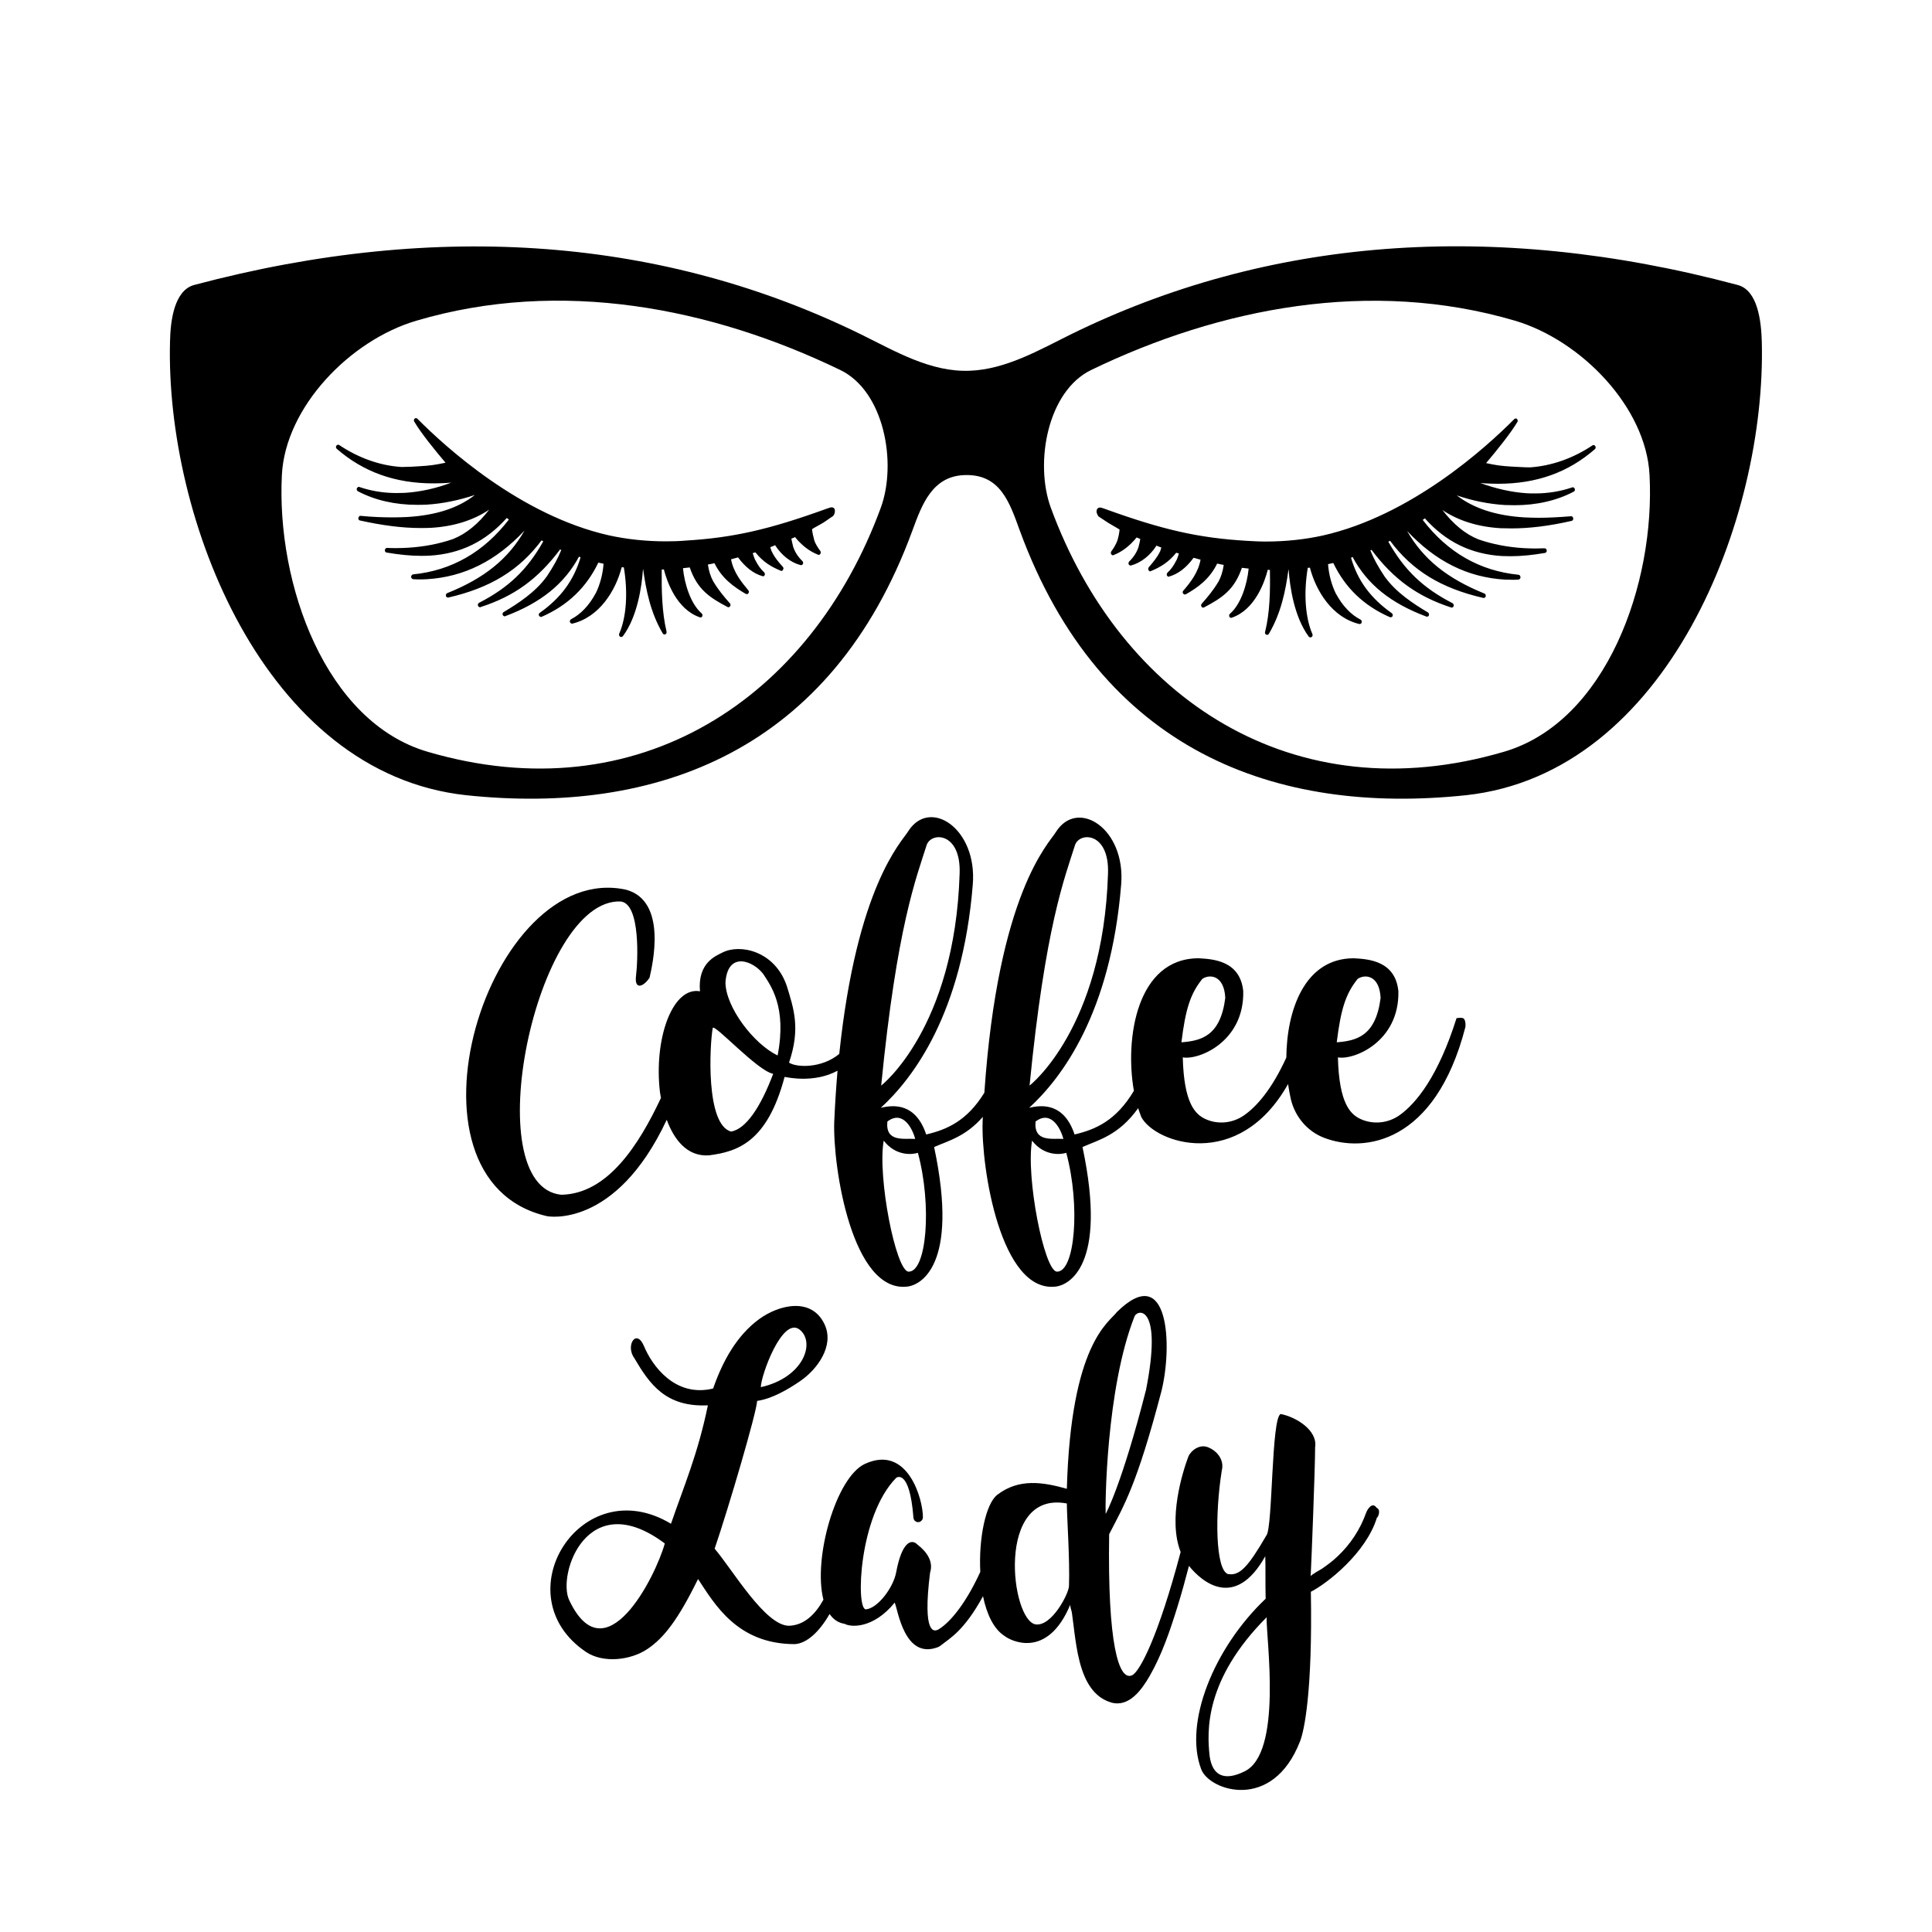 <?xml version="1.0" encoding="utf-8"?>
<!-- Generator: Adobe Illustrator 19.1.0, SVG Export Plug-In . SVG Version: 6.00 Build 0)  -->
<svg version="1.1" id="Layer_1" xmlns="http://www.w3.org/2000/svg" xmlns:xlink="http://www.w3.org/1999/xlink" x="0px" y="0px"
	 width="1000px" height="1000px" viewBox="0 0 1000 1000" style="enable-background:new 0 0 1000 1000;" xml:space="preserve">
<path d="M757.8,527.4c-0.6-1-3.9-0.4-3.9-0.4c-9.4,29.8-20.7,44-29.6,50.3c-5.9,4.1-13.5,4.9-20.1,1.9c-5.1-2.4-11.1-7.8-11.7-31.9
	c8.4,1.5,31.9-8.2,31.3-34.3c-1.6-15.7-15.5-16.6-23.1-17c-25.7,0-34.7,27.3-34.9,51.4c-7.5,16.4-15.3,25.3-21.9,29.9
	c-5.9,4.1-13.5,4.9-20,1.9c-5.1-2.4-11.1-7.8-11.7-31.9c8.4,1.5,31.9-8.2,31.3-34.3c-1.6-15.7-15.5-16.6-23.1-17
	c-32,0-38.3,41.5-33.5,68.6c-9.2,15.4-19.7,20-30.7,22.6c-5.4-16.1-16.5-15.5-23.5-13.8c16.7-15.3,42.2-48.8,47.6-115.4
	c2.5-29.3-22.7-45.1-33.8-27.3c-3.5,5.8-29.9,31.2-37,134.9c-9,14.6-19.4,19.1-30.1,21.6c-5.4-16.1-16.5-15.5-23.5-13.8
	c16.7-15.3,42.2-48.8,47.6-115.4c2.5-29.3-22.4-45.4-33.5-27.6c-3.3,5.4-26.5,28.1-35.6,115.1c-9.3,7.7-22.4,7-26,4.5
	c6-17.6,2.5-27.8-1.2-39.8c-6.2-18-24.1-21.8-33.2-17.2c-3.3,1.7-13,5.2-11.7,20.1c-13.6-2.5-23.3,22.4-21,49.4
	c0.1,1.7,0.4,3.7,0.8,5.8c-11.4,24.3-27.6,49.7-51.6,50.1c-44.1-4.4-13.2-153.5,30.7-151.8c10.5,1,8.9,31.4,8,38.5s3.5,6.1,7,1
	c1.4-6.3,9.5-39.8-12.2-45.6c-71.3-15.5-122.7,150.3-40.8,169c0,0,35.3,6.9,61.9-49.9c3.7,10,10.4,19.2,21.9,18.4
	c14.6-1.9,30.1-6.7,39.1-40.6c1.8,0.3,15.4,3.3,27.4-3.2c-0.7,8.3-1.3,17.1-1.7,26.5c-0.8,23.4,9.3,89,38.1,85.2
	c6-0.8,26.8-10,13.6-72.2c7.3-3.2,16.3-5.4,25.2-15.6c0,0.9-0.1,1.7-0.1,2.6c-0.8,23.4,9.3,89,38.1,85.2c6-0.8,26.8-10,13.6-72.2
	c8.3-3.7,18.7-6,28.8-20.1c0.5,1.6,1.1,3.1,1.6,4.5c7,13.6,50.4,28.5,76-17c0.4,2.8,0.9,5.5,1.5,8.1c2.2,8.9,8.5,16.4,17.1,19.7
	c20.8,8,57.5,3,73.1-57C758.5,532,758.9,528.9,757.8,527.4z M556.4,437.5c2.3-7.1,17.9-6.9,17.1,14.7
	c-2.5,80.2-40.6,109.7-40.6,109.7C541,479.4,551.1,454.3,556.4,437.5z M479.6,437.5c2.3-7.1,17.9-6.9,17.1,14.7
	c-2.5,80.2-40.6,109.7-40.6,109.7C464.2,479.4,474.3,454.3,479.6,437.5z M378.4,585.7c-13.2-3.6-11.1-44.6-9.5-53.6
	c0.8-2.5,23.1,22.2,31.3,23.7C393.6,573.3,386,584.4,378.4,585.7z M402.5,546.3c-12.4-5.9-27-25.1-27-37.9
	c1.2-16.3,14.4-11.1,19.6-4.2C398.7,509.9,407.4,520.8,402.5,546.3z M459.3,580.5c8-6.1,13,3.6,14.4,9
	C467.9,589.1,458.2,591.4,459.3,580.5z M470.2,658.2c-6.6-0.6-16.1-49.2-12.8-67.8c6.2,8,14.6,7.3,17.7,6.3
	C482.5,624.1,479.6,658.6,470.2,658.2z M536,580.5c8-6.1,13,3.6,14.4,9C544.7,589.1,535,591.4,536,580.5z M547,658.2
	c-6.6-0.6-16.1-49.2-12.8-67.8c6.2,8,14.6,7.3,17.7,6.3C559.3,624.1,556.4,658.6,547,658.2z M622.3,506.7c3.5-2.5,11.3-2.3,11.9,9.8
	c-2.5,19.9-12.6,22.2-22.7,23C613.6,522.4,616.1,514.4,622.3,506.7z M702.7,506.7c3.5-2.5,11.3-2.3,11.9,9.8
	c-2.5,19.9-12.6,22.2-22.7,23C694,522.4,696.5,514.4,702.7,506.7z M712.5,780.4c-2.2-3.3-4.8,0.9-5.4,2.6c-3,8.5-8.1,16.3-14.7,22.5
	c-2.5,2.4-5.3,4.5-8.2,6.5c-0.7,0.5-5.7,3.1-5.8,3.9c0.4-7.7,2.3-55.8,2.3-66.8c1.4-8.8-9.9-15.7-17.8-17.2
	c-4.9,1.5-4.1,58.8-7.4,62.8c-9.7,16.7-14,21.1-20,20c-6.3-2.4-6.8-30.4-3.1-53.6c1.4-5.5-2.5-10.3-7.4-12.1c-4-1.5-8.5,1.6-9.9,4.9
	c-3,8-10.7,32.4-4,49.4c-11.5,43.5-21.1,61.9-25.1,63.8c-7,3.3-12.8-16.5-11.9-73c7.7-15,14.2-25.1,27-73.8
	c5.9-23.4,4.1-67.9-23-41.2c-4.1,5.5-23.8,16.1-25.9,91.5c-12.4-3.5-24.8-5.5-36,3.1c-6,4.6-9.7,22.6-8.8,39.9
	c-7,15.3-15,25.7-21.5,29.7c-2.2,1.3-8.6,3.5-4.5-29.3c1.8-5.5-1.4-10.6-6.5-14.5c-3.2-3.3-8.1-1.3-11,14.1
	c-1.4,8.1-9.7,19-15.8,19.4c-5.2-0.4-3.6-48.5,15.8-68.1c0,0,6.9-5.2,8.9,20.7c0.1,1.7,2,2.8,3.5,2c0.8-0.4,1.4-1.3,1.4-2.2
	c0.1-9-7.7-38-30-27.7c-14.9,6.8-27,48.8-21.5,70.3c-4.2,7.6-9.9,13.2-17.8,13.5c-12.4,0-29.4-29.3-38.5-39.9
	c7.4-21.8,21.6-70.1,22-76.5c7.7-1.1,15.9-5.9,22.2-10.2c8.8-6,17.8-18.1,12.8-29.2c-6.6-14.5-23.6-10.5-34-2.9
	c-11.5,8.4-18.7,21.6-23.4,34.8c-0.1,0.4-0.3,0.7-0.4,1.1c-19.8,4.8-31.7-12.1-35.7-21.8c-4-9.7-9.9-0.4-5,6.2
	c7.9,13.4,16.2,25.3,38,24.3c-5.2,25.3-12.6,42.3-19.1,61.3c-46.7-28.1-87.4,37.2-43.9,66.4c8.9,5.9,23.1,4.3,31.9-1.7
	c8.5-5.8,15.8-15.3,26-36.1c8.5,12.8,20.2,33.7,50.1,33.7c6-0.4,12.4-5.9,18-15.6c1.9,2.8,4.5,4.6,7.8,5.1c3.2,1.8,14.8,2.6,25.9-11
	c1.7,3.9,5,29.3,22,23.2c0.9-0.3,1.8-0.9,2.5-1.5c3.8-3.1,11.4-7,21.2-25c1.9,9.2,5.5,17,11.2,20.6c2.7,2.2,22,12.6,34-16.3
	c-0.3,0.7,0.7,3.4,0.8,4.2c0.3,2,0.5,4.1,0.8,6.1c0.6,5.1,1.3,10.3,2.3,15.3c2.1,10.1,6.1,21.8,17.2,25.1
	c9.3,2.7,15.9-6.7,19.9-13.6c6.4-11.1,10.6-23.6,14.4-35.8c2.2-7,4.1-14.1,6-21.3c6.4,8,23.7,23.2,39.5-5c0.2,4,0,15.2,0.2,22
	c-27,25.6-42.5,64.6-33.3,88.4c4.3,11,36.9,22,51.1-14.6c2.2-5.5,6.5-26,5.6-77.4c8.6-4.4,28.6-20.1,34.2-38.4
	C713.1,785.7,715.1,781.5,712.5,780.4z M414,688.3c8.1,6.6,2,24.7-20.2,29.7C393.8,712.1,405,680.9,414,688.3z M294.6,828.2
	c-6.3-13.4,9.5-59.3,49.5-29.3C339.3,816.1,313.3,867.9,294.6,828.2z M553.3,821c-0.2,4-8.8,20.7-17.1,19.8
	c-13-1.5-21.1-69.6,16-62.6C552.2,785,553.8,807.3,553.3,821z M587.3,681.2c2-3.8,14.4-5.1,5.9,38.1c-12.6,49.4-20.9,64.3-20.9,64.3
	C572,780.2,572.4,718.7,587.3,681.2z M643.9,917c-10.1,4.9-16.4,2.2-17.8-8.1c-1.4-12.8-2.7-39.5,29.5-71.8
	C655.3,848.1,664.1,907.8,643.9,917z M431.2,267.1l-1.8,1.2c-3.1,2.2-3.1,2.2-7.8,4.8l-1.3,0.8c0.2,1.8,0.6,3.7,1.1,5.5
	c0,0,0,0.1,0,0.1c0.6,1.8,1.7,3.7,3.2,5.7c0.3,0.4,0.3,1.1,0,1.5c-0.2,0.3-0.5,0.5-0.8,0.5l0,0c-0.2,0-0.3,0-0.4-0.1
	c-4.4-1.7-8.4-4.8-11.9-9.1c-0.6,0.3-1.3,0.6-1.9,0.8c0.2,1.3,0.6,2.6,0.8,3.6v0.1c0,0.1,0,0.1,0,0.1c0.9,2.9,2.6,5.6,4.9,7.8
	c0.4,0.4,0.5,1,0.3,1.5c-0.2,0.4-0.6,0.6-0.9,0.6l0,0c-0.1,0-0.2,0-0.3,0c-5.1-1.3-9.9-5.1-13.2-10.3c-0.8,0.4-1.6,0.7-2.5,1
	c0.2,0.7,0.4,1.3,0.6,2c0.1,0,0.1,0.1,0.1,0.1c1.4,3.1,3.7,5.8,5.8,8.1c0.4,0.4,0.4,1,0.1,1.5c-0.2,0.4-0.5,0.6-0.8,0.6l0,0
	c-0.2,0-0.3,0-0.4-0.1c-5.1-2.1-9.2-4.6-13.1-9.5c-0.5,0.1-0.9,0.3-1.4,0.4c0.4,1.2,0.7,2.3,1.2,3.4c0,0,0.1,0.1,0.1,0.1
	c1.3,2.6,2.8,4.8,4.6,6.4c0.4,0.4,0.5,1,0.3,1.5c-0.2,0.4-0.6,0.6-0.9,0.6l0,0c-0.1,0-0.2-0.1-0.3-0.1c-4.6-1.3-8.8-4.6-12.6-9.7
	c-1.3,0.4-2.4,0.7-3.6,1c1.2,6.6,5.3,11.7,8.9,16c0.4,0.4,0.4,1.1,0.1,1.5c-0.1,0.3-0.4,0.5-0.8,0.5l0,0c-0.2,0-0.4-0.1-0.6-0.1
	c-6.1-3.6-12.3-7.9-16.2-15.9c-1.2,0.3-2.2,0.5-3.4,0.7c0.5,3.4,1.4,6.2,2.8,8.8c0,0,0.1,0.1,0.1,0.1c2.4,4.1,5.5,7.8,8.5,11.2
	c0.4,0.4,0.4,1.1,0.1,1.5c-0.2,0.3-0.5,0.5-0.8,0.5l0,0c-0.2,0-0.4-0.1-0.5-0.1c-9.3-4.9-15.7-9.1-19.6-20.5
	c-1.1,0.1-2.3,0.3-3.5,0.4c0.8,8.2,4,18.5,9.7,23.4c0.4,0.4,0.5,1,0.3,1.5c-0.2,0.4-0.6,0.6-0.9,0.6l0,0c-0.1,0-0.3-0.1-0.4-0.1
	c-12-4.1-17-18.5-18.6-24.8c-0.4,0.1-0.7,0.1-1.1,0.1c-0.1,10.7,0.1,22,2.5,32.1c0.1,0.6-0.1,1.2-0.6,1.4c-0.1,0-0.2,0.1-0.4,0.1
	l0,0c-0.4,0-0.8-0.2-1-0.6c-6.3-10.7-8.6-22.3-10.1-33.1h-0.1c-0.6,8.6-2.8,24.4-10.4,34.6c-0.2,0.2-0.5,0.4-0.8,0.4h-0.1
	c-0.2,0-0.4-0.1-0.6-0.2c-0.5-0.4-0.6-1-0.4-1.5c3.7-8.4,4.6-21.2,2.4-34.3c-0.4-0.1-0.8-0.1-1.1-0.1c-3.1,11.9-11.4,25.8-25.6,29.2
	c0,0-0.1,0-0.1,0l0,0c-0.5,0-0.9-0.4-1.1-0.8c-0.2-0.6,0.1-1.2,0.6-1.5c4.9-2.5,9.3-7.1,12.6-13.2c0,0,0-0.1,0.1-0.1
	c2.3-4.7,3.7-10,4.1-15.4c-0.9-0.2-1.8-0.4-2.7-0.6c-6.2,12.9-15.8,22.1-29.2,28c-0.1,0.1-0.2,0.1-0.4,0.1l0,0
	c-0.5,0-0.8-0.2-1.1-0.6c-0.3-0.6-0.1-1.2,0.4-1.5c11-7.8,17.6-16.9,21.1-28.7l-0.8-0.4c-7.6,14.1-19.7,23.9-38.1,30.8
	c-0.1,0.1-0.2,0.1-0.3,0.1l0,0c-0.5,0-0.9-0.3-1.1-0.7c-0.2-0.6,0-1.3,0.5-1.5c7.7-4.6,16.4-10.3,22.2-18.3c0-0.1,0-0.1,0.1-0.1
	c3.4-5.1,5.8-9.4,7.5-13.7l-0.6-0.3c-11.4,15.2-23.7,24.2-41.1,29.8c-0.1,0.1-0.2,0.1-0.3,0.1l0,0c-0.5,0-0.9-0.3-1.1-0.8
	c-0.2-0.6,0.1-1.3,0.6-1.5c15.3-7.9,24.9-17.1,33.2-31.8c-0.3-0.1-0.6-0.4-0.9-0.5c-11.5,15.4-26.5,24.6-48.3,29.6c0,0-0.1,0-0.1,0
	l0,0c-0.6,0-1-0.4-1.1-0.8c-0.1-0.6,0.1-1.3,0.7-1.5c19.2-7.7,31.6-17.7,40-32.4l0,0c-14.8,15.8-31.3,24-50.5,25.2
	c-1.5,0.1-3.1,0.1-4.7,0.1c-0.8,0-1.6-0.1-2.4-0.1c-0.6-0.1-1.1-0.6-1.1-1.2s0.4-1.2,1-1.3c20-2,36.7-11.6,49.6-28.4
	c-0.4-0.3-0.7-0.5-1.1-0.8c-10.8,12.1-23.8,18.5-39.8,19.5c-1.5,0.1-3.1,0.1-4.6,0.1c-5.4,0-11.2-0.6-17.8-1.7
	c-0.6-0.1-1-0.7-0.9-1.3c0.1-0.6,0.5-1.1,1.1-1.1h0.1c1.5,0.1,3.2,0.1,4.7,0.1c2.1,0,4.1-0.1,6.2-0.2c8.1-0.5,16-2,23.2-4.5
	c6.8-2.7,13.1-7.9,18.7-15.2c-8.2,5.5-18.3,8.7-30.1,9.4c-1.8,0.1-3.7,0.1-5.6,0.1c-9.2,0-19.4-1.3-31.2-3.9
	c-0.6-0.1-0.9-0.7-0.8-1.3c0.1-0.6,0.5-1.1,1-1.1h0.1c6.2,0.6,11.7,0.8,16.8,0.8c2.6,0,5.1-0.1,7.4-0.2c14.9-0.9,26.3-4.6,35-11.4
	c-8.1,2.7-16.7,4.5-24.9,5c-1.7,0.1-3.4,0.1-5.1,0.1c-11.3,0-21.8-2.4-30.5-7c-0.6-0.3-0.8-1-0.6-1.5c0.2-0.4,0.6-0.8,1-0.8l0,0
	c0.1,0,0.3,0,0.4,0.1c5.9,2,12.4,3.1,19.2,3.1c1.4,0,2.8-0.1,4.3-0.1c7.9-0.5,16.1-2.3,24-5.3c-0.9,0.1-1.8,0.1-2.6,0.2
	c-2.2,0.1-4.4,0.2-6.6,0.2c-19.9,0-36.3-5.9-50.1-17.9c-0.4-0.4-0.6-1.1-0.2-1.6c0.2-0.3,0.5-0.5,0.8-0.5l0,0c0.3,0,0.5,0,0.6,0.1
	c10,6.7,21.1,10.7,32.2,11.4h0.1c0.2,0,0.4,0,0.7,0c2.5,0,6.5-0.2,9-0.4c5.2-0.3,7.9-0.7,13.1-1.8c-5.5-6.5-12.6-15.2-16.2-21.3
	c-0.3-0.5-0.2-1.1,0.2-1.5c0.1-0.1,0.4-0.3,0.6-0.3l0,0c0.3,0,0.6,0.1,0.8,0.3c14.6,14.7,53.4,50.1,99.2,60.4
	c9.1,2,19.1,3.1,29.5,3.1c3.4,0,6.8-0.1,10.3-0.4c24.4-1.5,42.8-5.6,72.9-16.5l1.8-0.6c0.2-0.1,0.5-0.1,0.7-0.1c0.5,0,1,0.1,1.3,0.5
	c0.1,0.1,0.2,0.2,0.3,0.4C432.2,264.3,432.4,265.6,431.2,267.1z M567.8,263.6c0.1-0.1,0.1-0.2,0.3-0.4c0.4-0.4,0.8-0.5,1.3-0.5
	c0.2,0,0.5,0.1,0.7,0.1l1.8,0.6c30.1,10.9,48.5,15,72.9,16.5c3.4,0.2,6.9,0.4,10.3,0.4c10.4,0,20.4-1.1,29.5-3.1
	c45.8-10.3,84.6-45.6,99.2-60.3c0.2-0.2,0.5-0.3,0.8-0.3l0,0c0.2,0,0.5,0.1,0.6,0.3c0.4,0.4,0.5,1.1,0.2,1.5
	c-3.6,6-10.7,14.8-16.2,21.3c5.1,1.1,7.9,1.5,13.1,1.8c2.5,0.1,6.5,0.4,9,0.4c0.3,0,0.5,0,0.7,0h0.1c11.1-0.8,22.2-4.7,32.2-11.4
	c0.1-0.1,0.4-0.1,0.6-0.1l0,0c0.4,0,0.6,0.2,0.8,0.5c0.4,0.5,0.2,1.3-0.2,1.6c-13.8,12-30.1,17.9-50.1,17.9c-2.2,0-4.4-0.1-6.6-0.2
	c-0.8-0.1-1.7-0.1-2.6-0.2c7.9,2.9,16.2,4.8,24,5.3c1.5,0.1,2.9,0.1,4.3,0.1c6.8,0,13.3-1.1,19.2-3.1c0.1-0.1,0.2-0.1,0.4-0.1l0,0
	c0.4,0,0.8,0.4,1,0.8c0.2,0.6,0,1.3-0.6,1.5c-8.7,4.6-19.2,7-30.5,7c-1.7,0-3.4-0.1-5.1-0.1c-8.2-0.5-16.8-2.2-24.9-5
	c8.7,6.7,20.2,10.5,35,11.4c2.4,0.1,4.8,0.2,7.4,0.2c5.1,0,10.6-0.3,16.8-0.8h0.1c0.5,0,0.9,0.5,1,1.1c0.1,0.6-0.3,1.2-0.8,1.3
	c-11.8,2.7-22,3.9-31.2,3.9c-1.9,0-3.8-0.1-5.6-0.1c-11.8-0.7-21.9-3.9-30.1-9.4c5.7,7.4,11.9,12.5,18.7,15.2
	c7.2,2.5,15.1,4,23.2,4.5c2,0.1,4.1,0.2,6.2,0.2c1.5,0,3.2-0.1,4.7-0.1h0.1c0.6,0,1,0.5,1.1,1.1c0.1,0.6-0.4,1.2-0.9,1.3
	c-6.5,1.1-12.4,1.7-17.8,1.7c-1.5,0-3.2-0.1-4.6-0.1c-16-1-29-7.4-39.8-19.5c-0.4,0.3-0.7,0.5-1.1,0.8
	c12.9,16.9,29.6,26.4,49.6,28.4c0.6,0.1,1,0.6,1,1.3s-0.5,1.1-1.1,1.2c-0.8,0-1.6,0.1-2.4,0.1c-1.6,0-3.2-0.1-4.7-0.1
	c-19.2-1.2-35.7-9.4-50.5-25.2l0,0c8.4,14.7,20.8,24.6,40,32.4c0.6,0.2,0.8,0.8,0.7,1.5c-0.1,0.5-0.6,0.8-1.1,0.8l0,0
	c-0.1,0-0.1,0-0.1,0c-21.8-5-36.8-14.1-48.3-29.6c-0.3,0.1-0.6,0.4-0.9,0.5c8.3,14.7,17.9,23.9,33.2,31.8c0.5,0.3,0.8,0.9,0.6,1.5
	c-0.1,0.5-0.6,0.8-1.1,0.8l0,0c-0.1,0-0.1,0-0.3-0.1c-17.4-5.7-29.7-14.6-41.1-29.8l-0.6,0.3c1.7,4.3,4.1,8.6,7.5,13.7
	c0.1,0.1,0.1,0.1,0.1,0.1c5.8,8,14.5,13.7,22.2,18.3c0.5,0.3,0.7,1,0.5,1.5c-0.1,0.4-0.6,0.7-1.1,0.7l0,0c-0.1,0-0.2,0-0.3-0.1
	c-18.4-6.9-30.5-16.6-38.1-30.8l-0.8,0.4c3.4,11.8,10.1,20.9,21.1,28.7c0.5,0.4,0.6,1,0.4,1.5c-0.2,0.4-0.6,0.6-1.1,0.6l0,0
	c-0.1,0-0.2,0-0.4-0.1c-13.4-5.9-23-15.1-29.2-28c-0.9,0.2-1.8,0.4-2.7,0.6c0.4,5.4,1.8,10.7,4.1,15.4c0.1,0.1,0.1,0.1,0.1,0.1
	c3.3,6.1,7.7,10.7,12.6,13.2c0.5,0.3,0.8,0.9,0.6,1.5c-0.1,0.5-0.6,0.8-1.1,0.8l0,0c-0.1,0-0.1,0-0.1,0
	c-14.2-3.4-22.5-17.3-25.6-29.2c-0.4,0.1-0.7,0.1-1.1,0.1c-2.2,13.1-1.3,25.8,2.4,34.3c0.2,0.6,0.1,1.2-0.4,1.5
	c-0.1,0.1-0.4,0.2-0.6,0.2h-0.1c-0.3,0-0.6-0.2-0.8-0.4c-7.6-10.3-9.8-26-10.4-34.6h-0.1c-1.5,10.9-3.8,22.4-10.1,33.1
	c-0.2,0.4-0.6,0.6-1,0.6l0,0c-0.1,0-0.3-0.1-0.4-0.1c-0.5-0.2-0.8-0.8-0.6-1.4c2.5-10,2.7-21.3,2.5-32.1c-0.4,0-0.7,0-1.1-0.1
	c-1.6,6.3-6.6,20.7-18.6,24.8c-0.1,0-0.2,0.1-0.4,0.1l0,0c-0.4,0-0.7-0.3-0.9-0.6c-0.2-0.5-0.1-1.1,0.3-1.5
	c5.7-4.9,8.9-15.2,9.7-23.4c-1.2-0.1-2.4-0.3-3.5-0.4c-3.9,11.4-10.3,15.6-19.6,20.5c-0.1,0.1-0.3,0.1-0.5,0.1l0,0
	c-0.4,0-0.6-0.2-0.8-0.5c-0.3-0.5-0.3-1.1,0.1-1.5c3-3.4,6.1-7.1,8.5-11.2c0-0.1,0.1-0.1,0.1-0.1c1.4-2.5,2.3-5.4,2.8-8.8
	c-1.1-0.2-2.2-0.4-3.4-0.7c-3.9,8-10,12.4-16.2,15.9c-0.1,0.1-0.4,0.1-0.6,0.1l0,0c-0.4,0-0.6-0.2-0.8-0.5c-0.4-0.5-0.3-1.1,0.1-1.5
	c3.7-4.3,7.7-9.4,8.9-16c-1.2-0.3-2.3-0.6-3.6-1c-3.7,5.1-8,8.4-12.6,9.7c-0.1,0-0.1,0.1-0.3,0.1l0,0c-0.4,0-0.7-0.3-0.9-0.6
	c-0.2-0.5-0.1-1.1,0.3-1.5c1.8-1.6,3.3-3.8,4.6-6.4c0-0.1,0.1-0.1,0.1-0.1c0.5-1.1,0.8-2.2,1.2-3.4c-0.5-0.1-0.9-0.3-1.4-0.4
	c-3.9,4.9-8.1,7.4-13.1,9.5c-0.1,0.1-0.2,0.1-0.4,0.1l0,0c-0.4,0-0.6-0.2-0.8-0.6c-0.3-0.5-0.2-1.1,0.1-1.5c2-2.3,4.4-5.1,5.8-8.1
	c0-0.1,0-0.1,0.1-0.1c0.2-0.6,0.4-1.3,0.6-2c-0.8-0.3-1.7-0.6-2.5-1c-3.3,5.2-8.1,8.9-13.2,10.3c-0.1,0-0.1,0-0.3,0l0,0
	c-0.4,0-0.7-0.3-0.9-0.6c-0.2-0.5-0.1-1.1,0.3-1.5c2.3-2.2,4-4.9,4.9-7.8c0-0.1,0-0.1,0-0.1v-0.1c0.3-1,0.6-2.2,0.8-3.6
	c-0.6-0.3-1.3-0.6-1.9-0.8c-3.5,4.3-7.5,7.4-11.9,9.1c-0.1,0.1-0.2,0.1-0.4,0.1l0,0c-0.4,0-0.6-0.2-0.8-0.5c-0.3-0.4-0.3-1.1,0-1.5
	c1.5-2,2.5-3.9,3.2-5.7c0-0.1,0-0.1,0-0.1c0.6-1.9,0.9-3.7,1.1-5.5l-1.3-0.8c-4.7-2.7-4.7-2.7-7.8-4.8l-1.8-1.2
	C567.3,265.5,567.5,264.2,567.8,263.6z M911.9,176.8c-0.3-10.6-2.1-26.6-12.5-29.3c-127.3-34-244-24.2-345.4,25.7
	c-16,7.9-33.3,18-52.1,18.7c-20.2,0.8-38.5-10.1-56-18.7c-101.4-49.8-218-59.6-345.4-25.7c-10.4,2.8-12.3,18.7-12.5,29.3
	c-2.4,91.3,48.7,223.5,153.3,234.8c98.5,10.4,189.1-22.7,231-137.1c4.9-13.4,10.3-28.1,27-28.6c18.4-0.6,23.2,14,28.5,28.6
	c41.9,114.4,132.5,147.5,231,137.1C863.2,400.3,914.3,268.2,911.9,176.8z M455.9,262.8c-36.3,98.9-125.7,158.3-234.6,126.3
	c-52.9-15.5-78.3-86.8-75.4-143.3c1.8-35,35.2-69.7,69.6-79.8c74.7-22.1,152.8-6.7,219.4,25.5C457.6,202.4,464.4,239.5,455.9,262.8z
	 M778.5,389.1c-108.9,32-198.3-27.4-234.6-126.3c-8.5-23.3-1.7-60.4,20.9-71.3c66.6-32.2,144.7-47.5,219.4-25.5
	c34.3,10.2,67.8,44.8,69.6,79.8C856.8,302.3,831.3,373.6,778.5,389.1z"/>
</svg>
